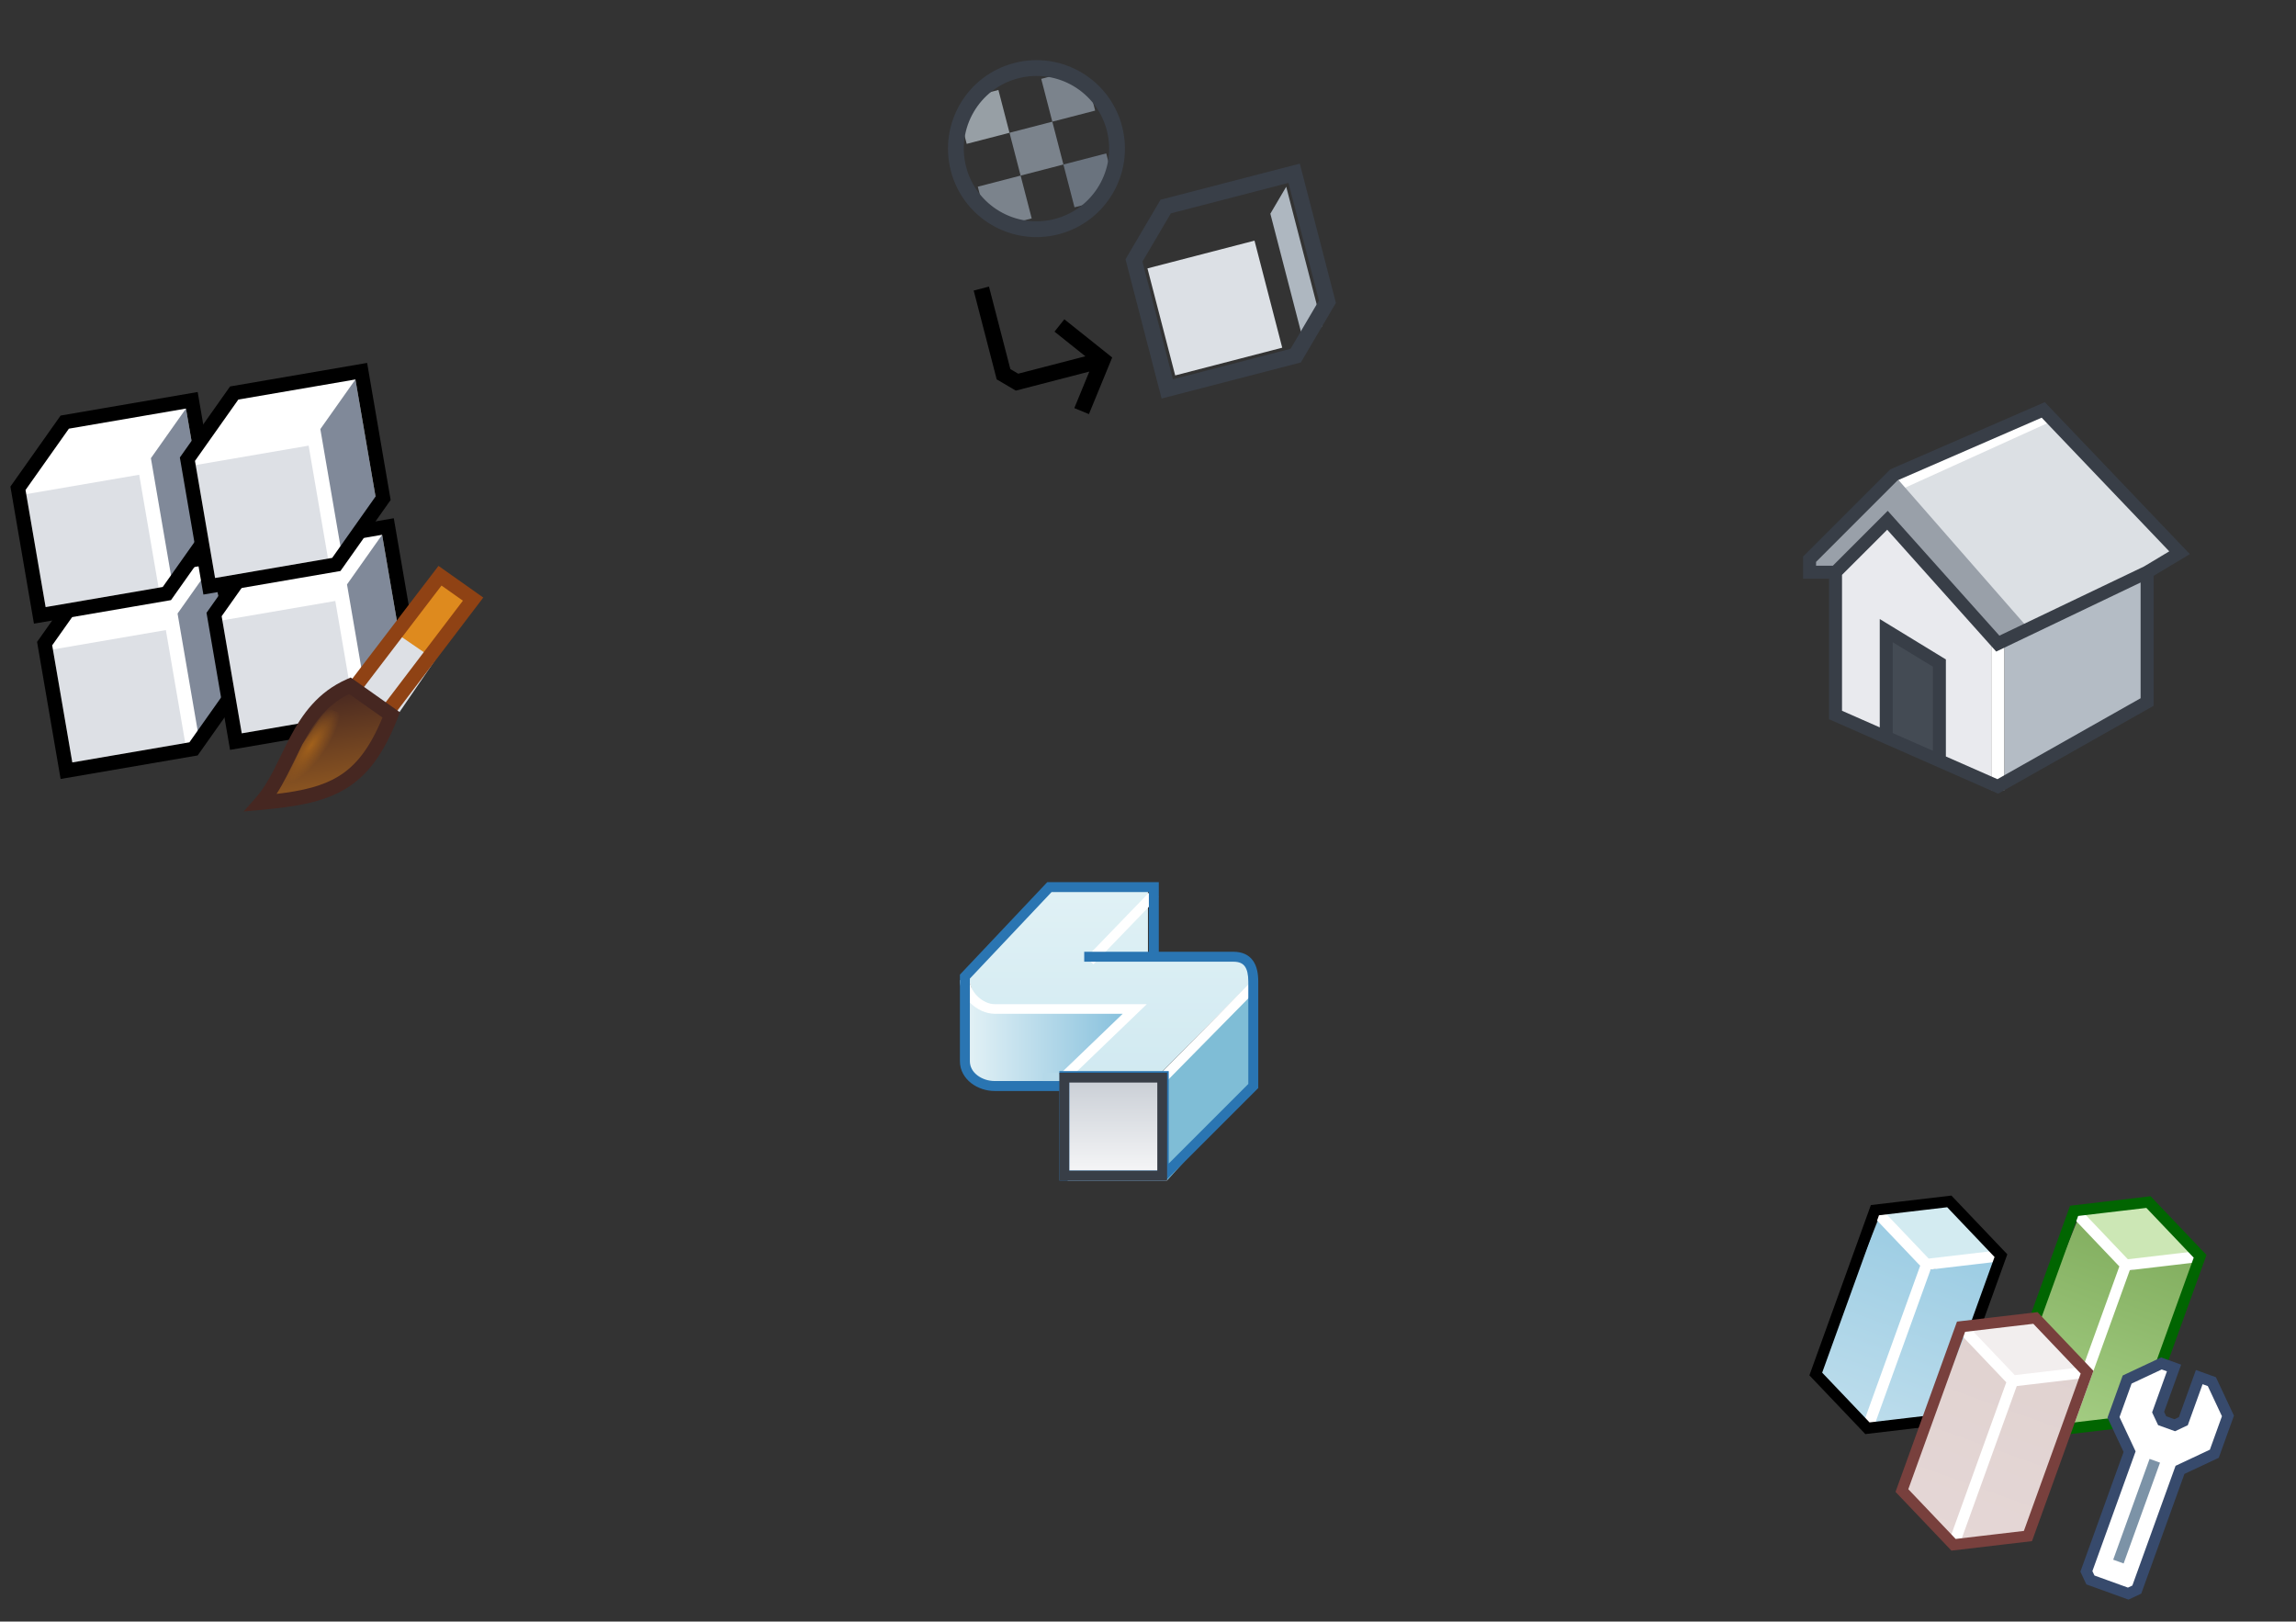 <svg width="177" height="125" viewBox="0 0 177 125" fill="none" xmlns="http://www.w3.org/2000/svg">
<rect x="0" y="0" width="177" height="125" fill="#333333" stroke="none"/>
<path d="M145.505 48.954L149.508 50.956V58.12L145.505 56.619V48.954Z" fill="#444B54"/>
<path d="M154.513 60.12V49.611L165.521 44.607V54.115L154.513 60.12Z" fill="#B4BCC5"/>
<path d="M146.506 37.604L158.015 32.1L168.023 42.608L155.513 49.113L146.506 37.604Z" fill="#DCE0E4"/>
<path d="M141.502 54.618V44.11L145.505 40.106L153.511 49.614V60.122L149.508 58.621V51.115L145.505 49.114V56.62L141.502 54.618Z" fill="#E9EAEE"/>
<path d="M145.674 37.035L157.786 31.543L158.199 32.454L146.087 37.947L145.674 37.035Z" fill="white"/>
<path d="M153.509 60.909L153.509 47.61L154.51 47.61L154.51 60.909L153.509 60.909Z" fill="white"/>
<path d="M139.5 42.606L146.005 36.602L156.513 48.611L154.011 49.111L146.005 40.104L141.502 44.108H139.5V42.606Z" fill="#99A0A9"/>
<path fill-rule="evenodd" clip-rule="evenodd" d="M157.635 31L168.817 42.714L166.021 44.391V54.408L154.04 61.18L141.002 55.443V44.608H139V42.9L145.719 36.181L157.635 31ZM142.002 44.315V54.79L144.911 56.07V47.72L150.009 50.833V58.313L153.984 60.062L165.021 53.824V44.902L153.889 50.226L145.485 40.833L142.002 44.315ZM165.284 43.667L167.229 42.5L157.394 32.196L146.292 37.023L140.001 43.315V43.608H141.295L145.525 39.377L154.134 48.999L165.284 43.667ZM149.008 57.873V51.394L145.912 49.504V56.51L149.008 57.873Z" fill="#383E47"/>
<path d="M7.048 44.512L16.844 42.83L18.526 52.627L14.92 57.728L5.124 59.41L3.441 49.614L7.048 44.512Z" fill="white"/>
<path d="M4.079 50.065L12.787 48.569L14.282 57.277L5.574 58.772L4.079 50.065Z" fill="#DDE0E5"/>
<path d="M13.688 47.294L16.393 43.468L18.075 53.264L15.386 57.179L13.688 47.294Z" fill="#808999"/>
<path fill-rule="evenodd" clip-rule="evenodd" d="M6.728 44.006L17.294 42.192L19.109 52.758L15.238 58.233L4.672 60.047L2.858 49.481L6.728 44.006ZM7.366 45.017L4.024 49.745L5.574 58.772L14.601 57.222L17.943 52.494L16.393 43.467L7.366 45.017Z" fill="black"/>
<path d="M20.111 42.269L29.907 40.587L31.589 50.383L27.983 55.485L18.186 57.167L16.504 47.371L20.111 42.269Z" fill="white"/>
<path d="M17.141 47.821L25.849 46.326L27.344 55.034L18.636 56.529L17.141 47.821Z" fill="#DDE0E5"/>
<path d="M26.751 45.051L29.456 41.224L31.138 51.021L28.448 54.936L26.751 45.051Z" fill="#808999"/>
<path fill-rule="evenodd" clip-rule="evenodd" d="M19.791 41.763L30.358 39.949L32.172 50.515L28.301 55.99L17.735 57.804L15.921 47.238L19.791 41.763ZM20.429 42.774L17.087 47.502L18.637 56.529L27.663 54.979L31.006 50.251L29.456 41.224L20.429 42.774Z" fill="black"/>
<path d="M4.992 32.538L14.789 30.857L16.471 40.653L12.864 45.754L3.068 47.437L1.386 37.64L4.992 32.538Z" fill="white"/>
<path d="M2.023 38.091L10.731 36.596L12.226 45.303L3.518 46.799L2.023 38.091Z" fill="#DDE0E5"/>
<path d="M11.633 35.32L14.337 31.494L16.019 41.29L13.33 45.206L11.633 35.32Z" fill="#808999"/>
<path fill-rule="evenodd" clip-rule="evenodd" d="M4.673 32.033L15.239 30.218L17.053 40.785L13.183 46.26L2.617 48.074L0.802 37.508L4.673 32.033ZM5.311 33.044L1.968 37.772L3.518 46.798L12.545 45.248L15.887 40.52L14.337 31.494L5.311 33.044Z" fill="black"/>
<path d="M18.055 30.295L27.852 28.613L29.534 38.41L25.927 43.511L16.131 45.193L14.449 35.397L18.055 30.295Z" fill="white"/>
<path d="M15.085 35.848L23.793 34.352L25.288 43.06L16.58 44.556L15.085 35.848Z" fill="#DDE0E5"/>
<path d="M24.695 33.077L27.4 29.251L29.082 39.047L26.393 42.962L24.695 33.077Z" fill="#808999"/>
<path fill-rule="evenodd" clip-rule="evenodd" d="M17.736 29.79L28.302 27.975L30.116 38.541L26.246 44.016L15.68 45.831L13.865 35.265L17.736 29.79ZM18.373 30.8L15.031 35.529L16.581 44.555L25.608 43.005L28.95 38.277L27.4 29.251L18.373 30.8Z" fill="black"/>
<path d="M33.433 50.958L30.659 49.058L33.857 44.39L36.63 46.29L33.433 50.958Z" fill="#DE8A1E"/>
<path d="M30.423 55.44L27.65 53.539L30.776 48.975L33.55 50.875L30.423 55.44Z" fill="#DDE0E5"/>
<path fill-rule="evenodd" clip-rule="evenodd" d="M33.804 43.622L37.256 46.062L30.055 55.538L29.175 54.87L35.685 46.304L34.036 45.138L27.954 53.099L27.076 52.428L33.804 43.622Z" fill="#8F4214"/>
<path d="M30.161 55.11L26.972 52.856C22.805 54.692 22.464 59.233 20.117 61.877C25.483 61.392 28.064 60.48 30.161 55.11Z" fill="url(#paint0_linear_1668_3071)"/>
<path fill-rule="evenodd" clip-rule="evenodd" d="M27.036 52.225L30.832 54.909L30.675 55.312C29.603 58.057 28.373 59.751 26.652 60.798C24.954 61.83 22.851 62.185 20.166 62.428L18.779 62.554L19.704 61.511C20.245 60.901 20.682 60.17 21.102 59.358C21.291 58.991 21.474 58.614 21.662 58.228C21.682 58.187 21.702 58.146 21.722 58.104C21.93 57.677 22.144 57.239 22.374 56.806C23.296 55.069 24.498 53.344 26.75 52.352L27.036 52.225ZM21.319 61.199C23.349 60.959 24.858 60.597 26.078 59.854C27.438 59.027 28.505 57.684 29.486 55.31L26.915 53.493C25.175 54.352 24.183 55.752 23.35 57.323C23.13 57.737 22.923 58.16 22.715 58.587C22.695 58.629 22.675 58.67 22.655 58.712C22.468 59.096 22.279 59.485 22.083 59.865C21.848 60.319 21.598 60.769 21.319 61.199Z" fill="#462721"/>
<path d="M25.651 54.741C28.652 55.906 26.016 56.51 24.915 58.069C23.814 59.629 22.092 60.832 21.594 60.48C22.163 59.973 22.464 59.233 23.304 57.385C24.657 55.472 25.153 54.389 25.651 54.741Z" fill="url(#paint1_radial_1668_3071)"/>
<path d="M145.025 93.462L148.344 97.954L154.254 96.793L149.695 109.422L143.961 110.097L139.981 105.915L145.025 93.462Z" fill="url(#paint2_linear_1668_3071)"/>
<path d="M148.52 97.468L144.539 93.286L150.273 92.611L154.253 96.793L148.52 97.468Z" fill="#D3EBF1"/>
<path d="M144.539 93.286L148.52 97.468M148.52 97.468L154.254 96.793M148.52 97.468L143.961 110.097" stroke="white" stroke-width="0.856" stroke-linejoin="round"/>
<path d="M144.539 93.286L139.98 105.915L143.961 110.097L149.695 109.422L154.253 96.793L150.273 92.611L144.539 93.286Z" stroke="black" stroke-width="0.856"/>
<path d="M160.379 93.513L163.698 98.005L169.608 96.844L165.049 109.473L159.315 110.149L155.335 105.967L160.379 93.513Z" fill="url(#paint3_linear_1668_3071)"/>
<path d="M163.874 97.52L159.893 93.338L165.627 92.662L169.607 96.844L163.874 97.52Z" fill="#CCE7B5"/>
<path d="M159.893 93.338L163.874 97.52M163.874 97.52L169.608 96.844M163.874 97.52L159.315 110.149" stroke="white" stroke-width="0.856" stroke-linejoin="round"/>
<path d="M159.893 93.338L155.334 105.967L159.315 110.149L165.049 109.473L169.607 96.844L165.627 92.662L159.893 93.338Z" stroke="#016501" stroke-width="0.856"/>
<path d="M151.664 102.446L155.159 106.452L160.893 105.777L156.335 118.406L150.601 119.081L146.62 114.899L151.664 102.446Z" fill="url(#paint4_linear_1668_3071)"/>
<path d="M155.159 106.452L151.179 102.27L156.912 101.595L160.893 105.777L155.159 106.452Z" fill="#F2EEEE"/>
<path d="M151.179 102.271L155.159 106.452M155.159 106.452L160.893 105.777M155.159 106.452L150.601 119.081" stroke="white" stroke-width="0.856" stroke-linejoin="round"/>
<path d="M151.179 102.27L146.62 114.899L150.601 119.081L156.335 118.406L160.893 105.777L156.912 101.595L151.179 102.27Z" stroke="#78403D" stroke-width="0.856"/>
<path d="M160.841 121.131L164.172 111.902L162.931 109.258L163.983 106.343L166.627 105.102L167.598 105.452L166.371 108.852L166.682 109.514L167.653 109.864L168.314 109.554L169.541 106.154L170.513 106.504L171.754 109.149L170.702 112.063L168.058 113.305L164.727 122.533L164.066 122.844L161.152 121.792L160.841 121.131Z" fill="white" stroke="#374A6C" stroke-width="0.856"/>
<path d="M166.115 112.604L163.31 120.375" stroke="#7C93A7" stroke-width="0.856"/>
<path d="M86.778 76.306L86.778 78.222L81.846 82.822L81.846 83.972L76.915 83.972L75.398 83.206L74.639 82.439L74.639 76.306L86.778 76.306Z" fill="url(#paint5_linear_1668_3071)"/>
<path d="M96.361 75.667L96.361 83.923L89.972 91L89.972 83.137L96.361 75.667Z" fill="#7FBDD6"/>
<path d="M88.496 68.639L88.496 73.914L95.612 73.914L96.361 74.667L96.361 75.797L89.245 82.956L81.755 83.333L87.747 77.681L76.512 77.681L75.014 76.551L74.639 75.421L81.006 68.639L88.496 68.639Z" fill="url(#paint6_linear_1668_3071)"/>
<path d="M82.306 83.333H89.972V91H82.306V83.333Z" fill="url(#paint7_linear_1668_3071)"/>
<path fill-rule="evenodd" clip-rule="evenodd" d="M89.301 69.143L84.295 74.327L83.73 73.823L88.736 68.639L89.301 69.143ZM74.835 77.346C74.348 76.877 74 76.232 74 75.556H74.77C74.77 75.991 75 76.457 75.379 76.822C75.759 77.187 76.243 77.408 76.696 77.408H88.408L83.017 82.593H89.623L96.441 75.672L97 76.181L89.954 83.333H89.789H81.157L86.549 78.149H76.696C75.993 78.149 75.322 77.814 74.835 77.346Z" fill="white"/>
<path fill-rule="evenodd" clip-rule="evenodd" d="M80.735 68H89.333V73.367H95.083C95.753 73.367 96.266 73.597 96.593 74.054C96.902 74.486 97 75.062 97 75.667V83.875L89.875 91H81.667V84.1H76.683C76.028 84.1 75.369 83.883 74.867 83.492C74.36 83.098 74 82.515 74 81.8V75.131L80.735 68ZM82.433 83.333V90.233H89.333V83.333H82.433ZM90.1 89.691L96.233 83.558V75.667C96.233 75.121 96.14 74.739 95.969 74.5C95.817 74.287 95.564 74.133 95.083 74.133H83.583V73.367H88.567V68.767H81.065L74.767 75.436V81.8C74.767 82.235 74.981 82.61 75.337 82.887C75.698 83.167 76.189 83.333 76.683 83.333H81.667V82.567H90.1V89.691Z" fill="#2A75B2"/>
<path d="M80.389 82.694H81.666V83.333H80.389V82.694Z" fill="#B5D9E9"/>
<path fill-rule="evenodd" clip-rule="evenodd" d="M81.666 82.694H89.972V91H81.666V82.694ZM82.422 83.449V90.245H89.217V83.449H82.422Z" fill="#383E47"/>
<path fill-rule="evenodd" clip-rule="evenodd" d="M75.062 22.398L76.241 22.093L77.889 28.45L78.493 28.806L83.671 27.464L81.292 25.565L82.052 24.613L85.74 27.557L83.946 31.922L82.819 31.459L83.977 28.643L78.31 30.111L76.836 29.244L75.062 22.398Z" fill="black"/>
<path d="M97.932 16.473L99.155 14.395L101.934 25.122L100.498 26.375L97.932 16.473Z" fill="#AEB7C0"/>
<path fill-rule="evenodd" clip-rule="evenodd" d="M89.467 15.395L100.203 12.613L102.985 23.349L100.283 27.94L89.548 30.721L86.766 19.986L89.467 15.395ZM90.261 16.447L88.071 20.169L90.421 29.237L99.49 26.887L101.679 23.166L99.33 14.098L90.261 16.447Z" fill="#393F48"/>
<path d="M88.458 20.689L96.71 18.55L98.848 26.802L90.596 28.94L88.458 20.689Z" fill="#DCE0E5"/>
<path d="M77.824 10.235L81.124 9.38L81.98 12.681L78.679 13.536L77.824 10.235Z" fill="#7B838C"/>
<path d="M73.973 8.968C73.804 8.317 74.195 7.652 74.846 7.484L76.968 6.934L77.823 10.235L74.523 11.09L73.973 8.968Z" fill="#979FA5"/>
<path d="M80.269 6.079L82.391 5.529C83.042 5.361 83.707 5.752 83.875 6.403L84.425 8.525L81.124 9.38L80.269 6.079Z" fill="#7B838C"/>
<path d="M81.979 12.681L85.28 11.825L85.829 13.947C85.998 14.598 85.607 15.263 84.956 15.432L82.834 15.981L81.979 12.681Z" fill="#6A737E"/>
<path d="M75.379 14.391L78.68 13.535L79.535 16.836L77.413 17.386C76.762 17.555 76.097 17.164 75.929 16.512L75.379 14.391Z" fill="#7B838C"/>
<path fill-rule="evenodd" clip-rule="evenodd" d="M81.307 16.88C84.302 16.104 86.1 13.047 85.324 10.052C84.548 7.057 81.492 5.259 78.497 6.035C75.502 6.811 73.703 9.868 74.479 12.862C75.255 15.857 78.312 17.656 81.307 16.88ZM81.612 18.059C85.258 17.114 87.448 13.393 86.503 9.747C85.558 6.101 81.837 3.911 78.191 4.856C74.545 5.801 72.356 9.522 73.3 13.168C74.245 16.814 77.966 19.003 81.612 18.059Z" fill="#393F48"/>
<defs>
<linearGradient id="paint0_linear_1668_3071" x1="24.251" y1="53.323" x2="25.58" y2="61.065" gradientUnits="userSpaceOnUse">
<stop stop-color="#462721"/>
<stop offset="1" stop-color="#8E5721"/>
</linearGradient>
<radialGradient id="paint1_radial_1668_3071" cx="0" cy="0" r="1" gradientUnits="userSpaceOnUse" gradientTransform="translate(23.982 57.461) rotate(35.216) scale(1.104 3.456)">
<stop stop-color="#A2611B"/>
<stop offset="1" stop-color="#A2611B" stop-opacity="0"/>
</radialGradient>
<linearGradient id="paint2_linear_1668_3071" x1="149.396" y1="95.039" x2="143.961" y2="110.097" gradientUnits="userSpaceOnUse">
<stop stop-color="#9BCCE3"/>
<stop offset="1" stop-color="#BDDDEC"/>
</linearGradient>
<linearGradient id="paint3_linear_1668_3071" x1="164.75" y1="95.091" x2="159.315" y2="110.149" gradientUnits="userSpaceOnUse">
<stop stop-color="#82AE5F"/>
<stop offset="1" stop-color="#A4CD83"/>
</linearGradient>
<linearGradient id="paint4_linear_1668_3071" x1="156.036" y1="104.024" x2="150.601" y2="119.081" gradientUnits="userSpaceOnUse">
<stop stop-color="#E0D2D0"/>
<stop offset="1" stop-color="#E5D7D6"/>
</linearGradient>
<linearGradient id="paint5_linear_1668_3071" x1="86.56" y1="79.263" x2="74.421" y2="79.263" gradientUnits="userSpaceOnUse">
<stop stop-color="#88C1DD"/>
<stop offset="1" stop-color="#E4F2F6"/>
</linearGradient>
<linearGradient id="paint6_linear_1668_3071" x1="85.875" y1="84.087" x2="85.875" y2="68.639" gradientUnits="userSpaceOnUse">
<stop stop-color="#D0E9F1"/>
<stop offset="1" stop-color="#E0F1F5"/>
</linearGradient>
<linearGradient id="paint7_linear_1668_3071" x1="86.139" y1="83.333" x2="86.139" y2="91" gradientUnits="userSpaceOnUse">
<stop stop-color="#CACFD6"/>
<stop offset="1" stop-color="#F9F9FA"/>
</linearGradient>
</defs>
</svg>
